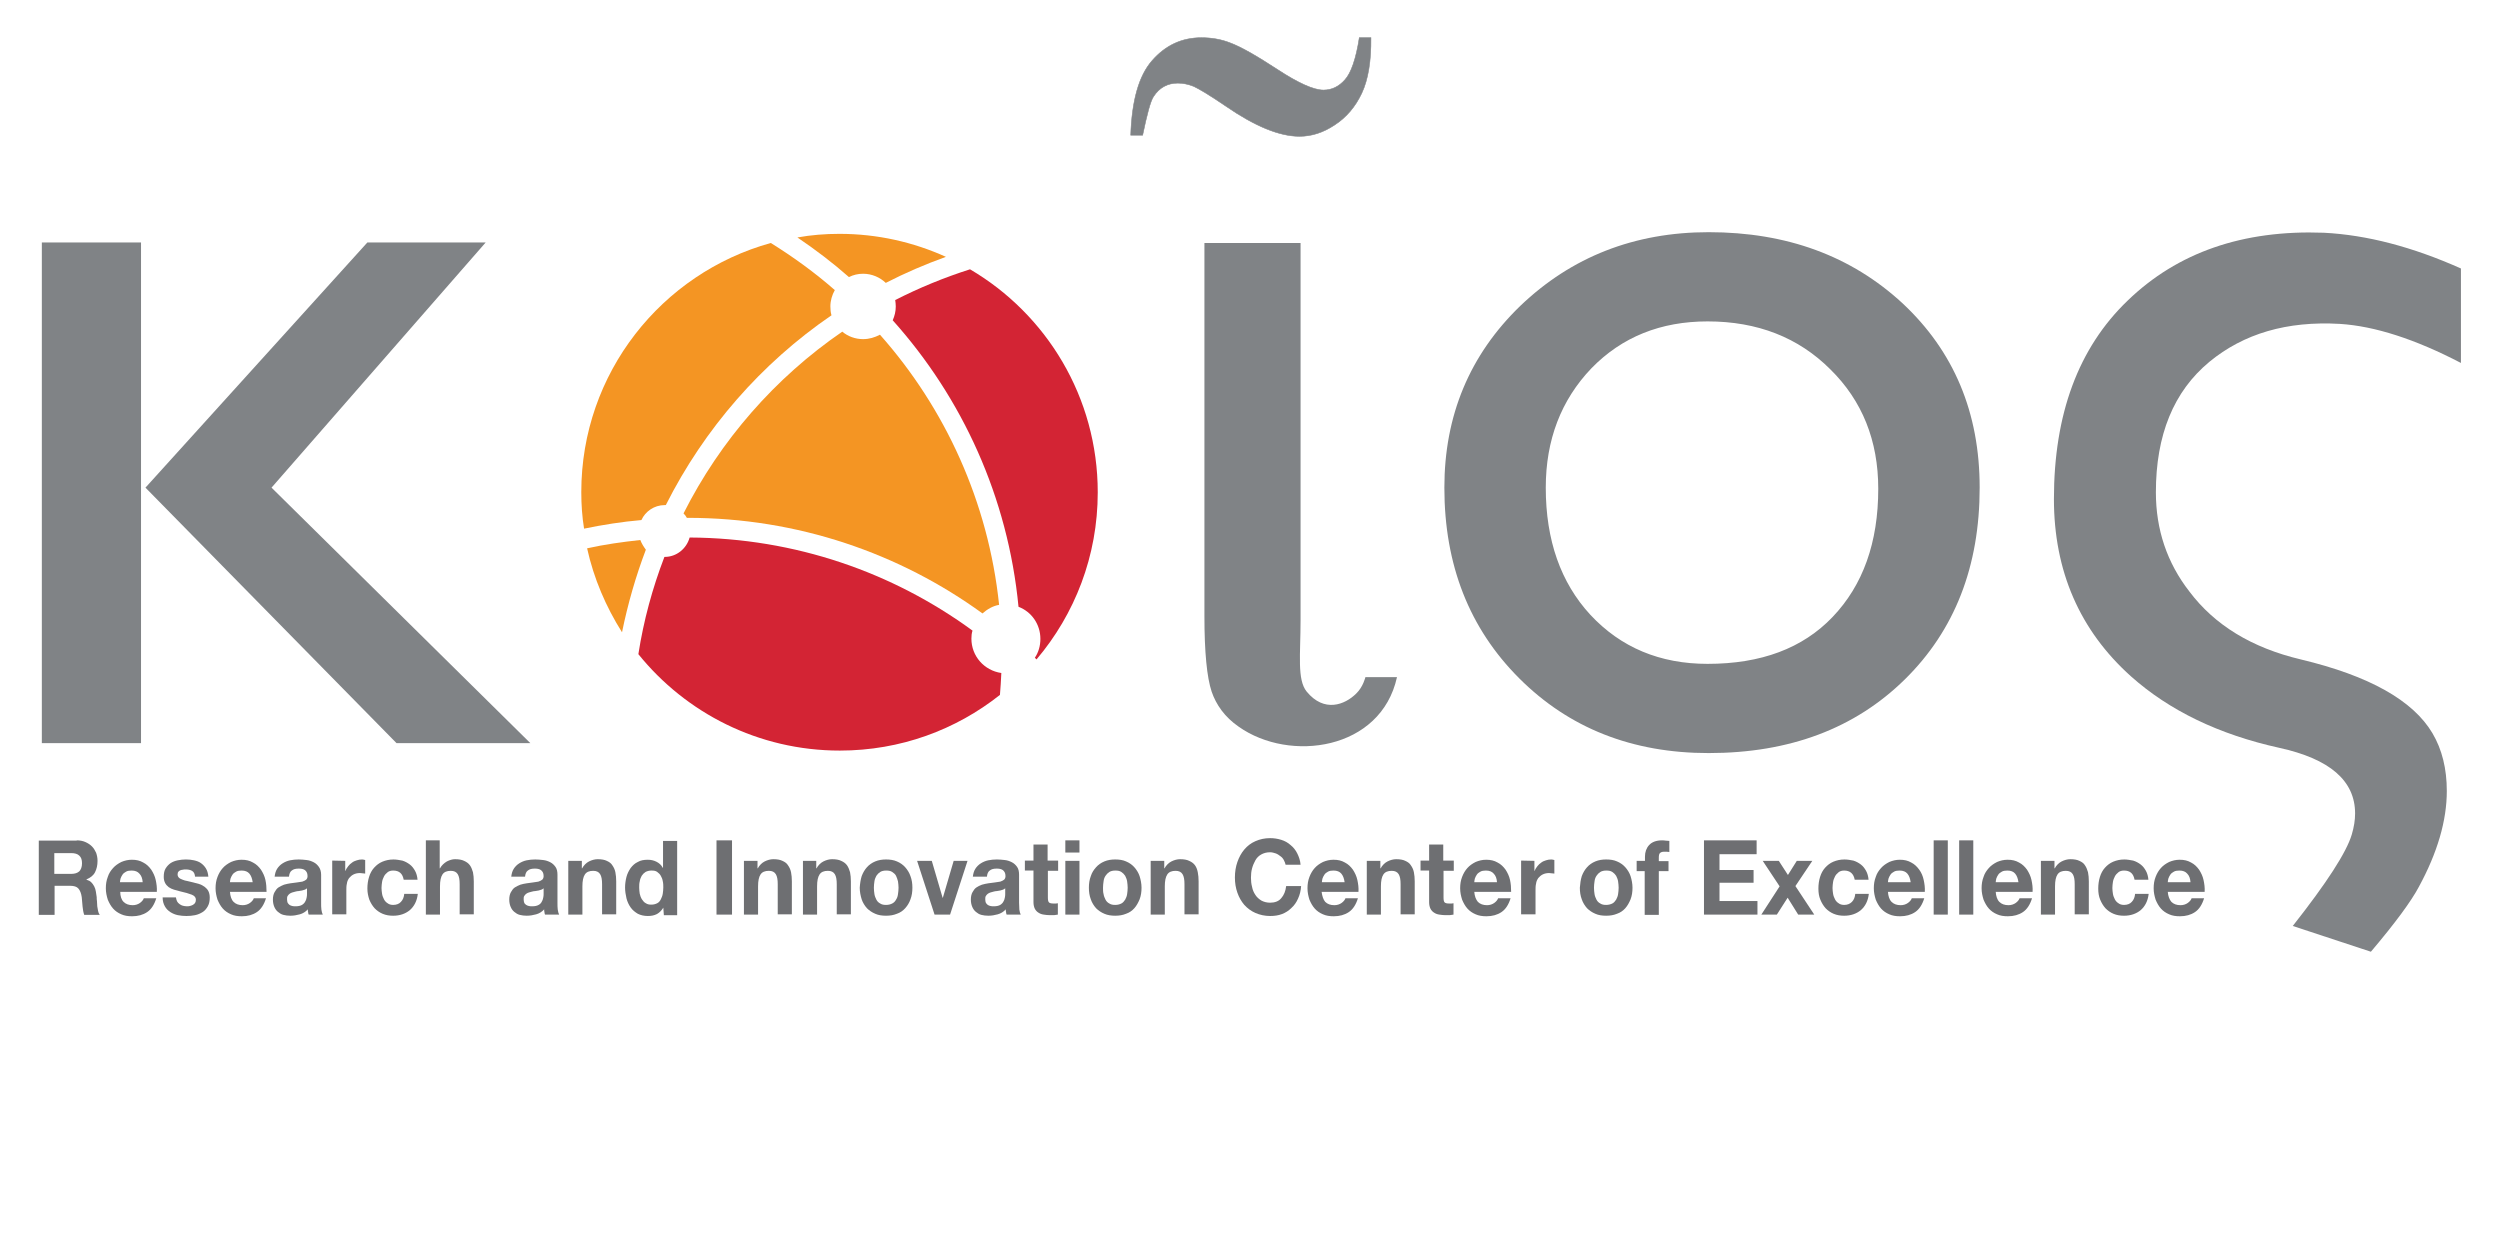 <?xml version="1.0" encoding="utf-8"?>
<!-- Generator: Adobe Illustrator 24.0.0, SVG Export Plug-In . SVG Version: 6.00 Build 0)  -->
<svg version="1.1" id="Layer_1" xmlns="http://www.w3.org/2000/svg" xmlns:xlink="http://www.w3.org/1999/xlink" x="0px" y="0px"
	 viewBox="0 0 902.3 446" style="enable-background:new 0 0 902.3 446;" xml:space="preserve">
<style type="text/css">
	.st0{fill:#F49523;}
	.st1{fill:#D32434;}
	.st2{fill:#808386;}
	.st3{fill:none;stroke:#808386;stroke-width:0.189;}
	.st4{fill:#6E6F72;}
</style>
<path class="st0" d="M231.1,194.9c-6.5,0.7-12.9,1.6-19.2,3c2.4,10.9,6.8,21.1,12.6,30.3c2.1-10.3,5-20.3,8.6-29.8
	C232.3,197.3,231.6,196.2,231.1,194.9"/>
<path class="st1" d="M350.6,230.5c0-1,0.1-2,0.4-2.9c-28.7-21-64-33.4-102.1-33.6c-1.1,4-4.7,7-9,7h-0.1
	c-4.3,11.2-7.5,22.9-9.4,35.1c17.1,21.2,43.3,34.8,72.7,34.8c21.9,0,41.9-7.5,57.8-20.1c0.2-2.6,0.4-5.3,0.5-7.9
	C355.2,242,350.6,236.8,350.6,230.5"/>
<path class="st0" d="M311.5,98.8c3.2,0,6.1,1.3,8.2,3.3c7-3.6,14.2-6.7,21.7-9.4c-11.7-5.3-24.7-8.3-38.4-8.3
	c-5.2,0-10.2,0.4-15.2,1.3c6.5,4.4,12.7,9.1,18.6,14.3C308,99.2,309.7,98.8,311.5,98.8"/>
<path class="st1" d="M323.3,110.6c0,1.8-0.4,3.4-1.1,5c25.1,28,41.6,63.9,45.4,103.4c4.7,1.8,7.9,6.3,7.9,11.6c0,2.5-0.7,4.9-2,6.8
	c0.2,0.2,0.4,0.4,0.6,0.6c13.8-16.3,22.1-37.3,22.1-60.3c0-34.3-18.5-64.3-46.1-80.5c-9.4,3-18.4,6.7-27,11.1
	C323.2,109,323.3,109.8,323.3,110.6"/>
<path class="st0" d="M239.9,182.3c0.2,0,0.3,0,0.4,0c13.9-27.6,34.5-51.2,59.8-68.5c-0.3-1-0.4-2.1-0.4-3.2c0-2.1,0.6-4.1,1.6-5.9
	c-7.2-6.3-14.9-11.9-23.1-17c-39.4,10.9-68.4,47-68.4,89.9c0,4.5,0.3,8.9,1,13.2c6.8-1.4,13.7-2.5,20.7-3.1
	C232.9,184.6,236.1,182.3,239.9,182.3"/>
<path class="st0" d="M311.5,122.4c-2.8,0-5.5-1-7.5-2.7c-24.2,16.6-44,39.2-57.3,65.6c0.5,0.5,0.9,1,1.2,1.6h0.3
	c39.7,0,76.5,12.8,106.4,34.5c1.7-1.5,3.7-2.7,6-3.1c-3.9-37.2-19.5-71-43-97.5C315.7,121.8,313.7,122.4,311.5,122.4"/>
<path class="st2" d="M15.1,87.5h35.8v180.7H15.1V87.5z M143.1,268.2L52.5,176l80.1-88.5h42.7L98,176l93.4,92.2H143.1z"/>
<path class="st2" d="M714.5,176c0,28.4-9,51.5-27,69.2s-41.6,26.6-70.8,26.6c-27.6,0-50.4-9-68.4-27s-27-40.9-27-68.8
	c0-26,9.1-47.9,27.4-65.6c18.5-17.7,41.2-26.6,68-26.6c28.2,0,51.5,8.6,70,25.7C705.2,126.8,714.5,148.9,714.5,176 M677.9,176.4
	c0-17.4-5.8-31.8-17.3-43.1c-11.5-11.5-26.3-17.3-44.3-17.3c-16.9,0-30.9,5.6-41.9,16.9c-11,11.5-16.5,25.9-16.5,43.1
	c0,19,5.4,34.3,16.1,45.9c11,11.8,25.1,17.7,42.3,17.7c19.3,0,34.3-5.6,45.1-16.9C672.4,211.2,677.9,195.8,677.9,176.4"/>
<path class="st2" d="M844.5,116.9c-19.1-1.1-34.7,3.5-47.1,13.7c-12.9,10.7-19.3,26.4-19.3,47.1c0,13.4,4,25.4,12.1,35.8
	c9.1,12.1,22.5,20.3,40.2,24.5c24.7,5.9,40.5,14.8,47.5,26.6c3.5,5.9,5.2,12.9,5.2,20.9c0,10.7-3.4,22.3-10.1,34.6
	c-2.7,5.1-8.4,12.9-17.3,23.4l-28.2-9.3c12.3-15.6,19.4-26.6,21.3-33c0.8-2.7,1.2-5.2,1.2-7.6c0-11.8-9.1-19.7-27.4-23.7
	c-21.7-4.8-39.6-13.4-53.5-25.8c-18.5-16.6-27.8-38-27.8-64c0-30.6,8.8-54.5,26.6-71.6c18-17.4,41.6-25.6,70.8-24.5
	c15.6,0.8,32,5.1,49.5,12.9V131C871.7,122.4,857.1,117.7,844.5,116.9"/>
<path class="st2" d="M412.4,48.8h-4.3c0.4-12.4,2.9-21.4,7.7-26.9c4.8-5.5,10.7-8.3,17.8-8.3c3.7,0,7.1,0.6,10.2,1.8
	c4.1,1.5,9.8,4.8,17.3,9.7s13,7.4,16.6,7.4c2.9,0,5.5-1.2,7.7-3.7c2.2-2.4,4-7.5,5.2-15.2h4.2c0.1,8.4-1,15.1-3.3,20
	s-5.6,8.8-9.8,11.5c-4.2,2.8-8.4,4.1-12.7,4.1c-7.2,0-16-3.6-26.6-10.9c-5.7-3.9-9.6-6.2-11.5-7.1c-2-0.8-3.9-1.2-5.8-1.2
	c-3.7,0-6.7,1.6-8.8,4.9C415.2,36.6,414,41.2,412.4,48.8"/>
<path class="st3" d="M412.4,48.8h-4.3c0.4-12.4,2.9-21.4,7.7-26.9c4.8-5.5,10.7-8.3,17.8-8.3c3.7,0,7.1,0.6,10.2,1.8
	c4.1,1.5,9.8,4.8,17.3,9.7s13,7.4,16.6,7.4c2.9,0,5.5-1.2,7.7-3.7c2.2-2.4,4-7.5,5.2-15.2h4.2c0.1,8.4-1,15.1-3.3,20
	s-5.6,8.8-9.8,11.5c-4.2,2.8-8.4,4.1-12.7,4.1c-7.2,0-16-3.6-26.6-10.9c-5.7-3.9-9.6-6.2-11.5-7.1c-2-0.8-3.9-1.2-5.8-1.2
	c-3.7,0-6.7,1.6-8.8,4.9C415.2,36.6,414,41.2,412.4,48.8z"/>
<path class="st2" d="M434.7,87.7v134.6c0,13.1,0.9,22.2,2.6,27.3c1.6,4.7,4.7,9.2,9.8,12.7c18.4,13,51.3,8.5,57.1-17.9h-11.4
	c0,0-0.8,3.5-3.3,5.9c-4.1,4.1-11.6,7-17.9-0.7c-3.5-4.3-2.2-13.4-2.2-25.8V87.7H434.7z"/>
<path class="st4" d="M27.7,303.3c1.1,0,2.2,0.2,3.1,0.6s1.7,0.9,2.4,1.6s1.1,1.5,1.5,2.3c0.3,0.9,0.5,1.8,0.5,2.9
	c0,1.6-0.3,2.9-0.9,4.1c-0.6,1.2-1.7,2-3.1,2.6v0.1c0.7,0.2,1.3,0.5,1.7,0.9c0.4,0.4,0.8,0.9,1.1,1.5s0.5,1.2,0.6,1.9
	c0.1,0.7,0.2,1.3,0.3,2c0,0.4,0,0.9,0.1,1.5c0,0.6,0.1,1.2,0.1,1.8c0.1,0.6,0.2,1.2,0.3,1.7s0.3,1,0.6,1.4h-5.6
	c-0.3-0.8-0.5-1.9-0.6-3c-0.1-1.2-0.2-2.3-0.3-3.4c-0.2-1.4-0.6-2.4-1.2-3.1s-1.6-1-3-1h-5.6v10.5H14v-26.8h13.7V303.3z M25.7,315.4
	c1.3,0,2.2-0.3,2.9-0.9c0.6-0.6,1-1.6,1-2.9s-0.3-2.2-1-2.8c-0.6-0.6-1.6-0.9-2.9-0.9h-6.1v7.5L25.7,315.4L25.7,315.4z"/>
<path class="st4" d="M44.6,325.5c0.8,0.8,1.9,1.2,3.3,1.2c1,0,1.9-0.3,2.6-0.8c0.7-0.5,1.2-1.1,1.4-1.7h4.5c-0.7,2.3-1.8,4-3.3,5
	s-3.3,1.5-5.4,1.5c-1.5,0-2.8-0.2-3.9-0.7c-1.2-0.5-2.2-1.2-3-2.1s-1.4-2-1.9-3.2c-0.4-1.3-0.7-2.6-0.7-4.1s0.2-2.8,0.7-4.1
	c0.4-1.3,1.1-2.3,1.9-3.2c0.8-0.9,1.8-1.6,3-2.2c1.2-0.5,2.4-0.8,3.8-0.8c1.6,0,2.9,0.3,4.1,1c1.2,0.6,2.1,1.5,2.9,2.6
	c0.7,1.1,1.3,2.3,1.6,3.7c0.3,1.4,0.5,2.8,0.4,4.3H43.4C43.4,323.4,43.8,324.7,44.6,325.5 M50.3,315.3c-0.6-0.7-1.5-1.1-2.8-1.1
	c-0.8,0-1.5,0.1-2,0.4s-1,0.6-1.3,1.1c-0.3,0.4-0.5,0.9-0.7,1.4c-0.1,0.5-0.2,0.9-0.2,1.3h8.2C51.4,317,51,316,50.3,315.3"/>
<path class="st4" d="M63.9,325.3c0.2,0.4,0.5,0.7,0.9,1s0.8,0.5,1.2,0.6c0.5,0.1,0.9,0.2,1.4,0.2c0.4,0,0.7,0,1.1-0.1
	s0.7-0.2,1.1-0.4c0.3-0.2,0.6-0.4,0.8-0.7c0.2-0.3,0.3-0.7,0.3-1.2c0-0.8-0.5-1.4-1.5-1.8s-2.4-0.8-4.2-1.2
	c-0.7-0.2-1.5-0.4-2.2-0.6s-1.3-0.5-1.9-0.9c-0.5-0.4-1-0.9-1.3-1.5s-0.5-1.3-0.5-2.2c0-1.3,0.2-2.3,0.7-3.1
	c0.5-0.8,1.1-1.4,1.8-1.9c0.8-0.5,1.6-0.8,2.6-1s1.9-0.3,2.9-0.3s2,0.1,2.9,0.3c0.9,0.2,1.8,0.5,2.5,1s1.3,1.1,1.8,1.9
	s0.8,1.8,0.9,3h-4.8c-0.1-1-0.4-1.7-1.1-2.1s-1.5-0.5-2.4-0.5c-0.3,0-0.6,0-0.9,0.1c-0.3,0-0.6,0.1-0.9,0.2s-0.5,0.3-0.7,0.5
	s-0.3,0.6-0.3,1c0,0.5,0.2,0.9,0.5,1.2c0.3,0.3,0.8,0.5,1.3,0.7s1.1,0.4,1.8,0.5c0.7,0.2,1.4,0.3,2.1,0.5s1.5,0.4,2.2,0.6
	s1.3,0.6,1.9,1c0.5,0.4,1,0.9,1.3,1.5s0.5,1.4,0.5,2.3c0,1.3-0.2,2.3-0.7,3.2c-0.5,0.9-1.1,1.6-1.9,2.1s-1.7,0.9-2.7,1.1
	s-2,0.3-3.1,0.3s-2.1-0.1-3.1-0.3c-1-0.2-1.9-0.6-2.7-1.1s-1.5-1.2-2-2.1s-0.8-1.9-0.8-3.2h4.8C63.6,324.4,63.7,324.9,63.9,325.3"/>
<path class="st4" d="M84.3,325.5c0.8,0.8,1.9,1.2,3.3,1.2c1,0,1.9-0.3,2.6-0.8s1.2-1.1,1.4-1.7H96c-0.7,2.3-1.8,4-3.3,5
	s-3.3,1.5-5.4,1.5c-1.5,0-2.8-0.2-3.9-0.7c-1.2-0.5-2.2-1.2-3-2.1s-1.4-2-1.9-3.2c-0.4-1.3-0.7-2.6-0.7-4.1s0.2-2.8,0.7-4.1
	c0.5-1.3,1.1-2.3,1.9-3.2c0.8-0.9,1.8-1.6,3-2.2c1.2-0.5,2.4-0.8,3.8-0.8c1.6,0,2.9,0.3,4.1,1c1.2,0.6,2.1,1.5,2.9,2.6
	c0.7,1.1,1.3,2.3,1.6,3.7c0.3,1.4,0.4,2.8,0.4,4.3H83C83.1,323.4,83.5,324.7,84.3,325.5 M90,315.3c-0.6-0.7-1.5-1.1-2.8-1.1
	c-0.8,0-1.5,0.1-2,0.4s-1,0.6-1.3,1.1c-0.3,0.4-0.5,0.9-0.7,1.4c-0.1,0.5-0.2,0.9-0.2,1.3h8.2C91,317,90.6,316,90,315.3"/>
<path class="st4" d="M99.1,316.7c0.1-1.3,0.4-2.3,0.9-3.1c0.5-0.8,1.2-1.5,2-2s1.7-0.9,2.7-1.1s2-0.3,3.1-0.3c0.9,0,1.9,0.1,2.8,0.2
	c1,0.1,1.8,0.4,2.6,0.8c0.8,0.4,1.4,1,1.9,1.7s0.8,1.7,0.8,2.8v10.1c0,0.9,0,1.7,0.1,2.5s0.3,1.4,0.5,1.8h-5.1
	c-0.1-0.3-0.2-0.6-0.2-0.9c-0.1-0.3-0.1-0.6-0.1-1c-0.8,0.9-1.8,1.5-2.9,1.8s-2.2,0.5-3.4,0.5c-0.9,0-1.7-0.1-2.5-0.3
	c-0.8-0.2-1.4-0.6-2-1.1s-1-1.1-1.3-1.8c-0.3-0.7-0.5-1.6-0.5-2.6c0-1.1,0.2-2,0.6-2.7s0.8-1.3,1.4-1.7c0.6-0.4,1.3-0.7,2-1
	c0.8-0.2,1.5-0.4,2.3-0.5s1.5-0.2,2.3-0.3c0.7-0.1,1.4-0.2,2-0.3c0.6-0.2,1-0.4,1.4-0.7c0.3-0.3,0.5-0.7,0.5-1.3
	c0-0.6-0.1-1-0.3-1.4c-0.2-0.3-0.4-0.6-0.7-0.8c-0.3-0.2-0.6-0.3-1-0.4s-0.8-0.1-1.3-0.1c-1,0-1.8,0.2-2.4,0.7
	c-0.6,0.4-0.9,1.2-1,2.2h-5.2V316.7z M110.8,320.6c-0.2,0.2-0.5,0.4-0.8,0.5s-0.7,0.2-1,0.3c-0.4,0.1-0.8,0.1-1.2,0.2
	c-0.4,0-0.8,0.1-1.2,0.2c-0.4,0.1-0.8,0.2-1.1,0.3c-0.4,0.1-0.7,0.3-1,0.5s-0.5,0.5-0.7,0.8s-0.2,0.7-0.2,1.2s0.1,0.9,0.2,1.2
	c0.2,0.3,0.4,0.6,0.7,0.8c0.3,0.2,0.6,0.3,1,0.4s0.8,0.1,1.2,0.1c1,0,1.8-0.2,2.3-0.5s1-0.8,1.2-1.3c0.3-0.5,0.4-1,0.5-1.5
	s0.1-0.9,0.1-1.2V320.6z"/>
<path class="st4" d="M124.6,310.7v3.6h0.1c0.2-0.6,0.6-1.2,1-1.7s0.9-1,1.4-1.3c0.5-0.4,1.1-0.6,1.7-0.8c0.6-0.2,1.2-0.3,1.9-0.3
	c0.3,0,0.7,0.1,1.1,0.2v4.9c-0.2,0-0.5-0.1-0.9-0.1c-0.3,0-0.6-0.1-1-0.1c-0.9,0-1.7,0.2-2.3,0.5c-0.6,0.3-1.2,0.8-1.6,1.3
	c-0.4,0.6-0.7,1.2-0.8,2c-0.2,0.8-0.2,1.6-0.2,2.4v8.7h-5.1v-19.4L124.6,310.7L124.6,310.7z"/>
<path class="st4" d="M141.9,314.2c-0.8,0-1.5,0.2-2,0.6s-1,0.9-1.3,1.5s-0.6,1.3-0.7,2c-0.1,0.7-0.2,1.5-0.2,2.2s0.1,1.4,0.2,2.1
	c0.1,0.7,0.4,1.4,0.7,2s0.8,1.1,1.3,1.4c0.5,0.4,1.2,0.6,2,0.6c1.2,0,2.2-0.4,2.8-1.1c0.7-0.7,1.1-1.7,1.2-2.9h4.9
	c-0.3,2.6-1.3,4.5-2.9,5.9c-1.6,1.3-3.6,2-6,2c-1.4,0-2.6-0.2-3.8-0.7s-2.1-1.2-2.9-2c-0.8-0.9-1.4-1.9-1.9-3.1
	c-0.4-1.2-0.7-2.5-0.7-4s0.2-2.9,0.6-4.2c0.4-1.3,1-2.4,1.8-3.3s1.8-1.7,3-2.2s2.5-0.8,4-0.8c1.1,0,2.1,0.2,3.2,0.4
	c1,0.3,1.9,0.8,2.7,1.4s1.4,1.4,1.9,2.3s0.8,2,0.9,3.2h-5C145.3,315.3,144.1,314.2,141.9,314.2"/>
<path class="st4" d="M158.7,303.3v10.1h0.1c0.6-1.1,1.5-1.9,2.5-2.5c1-0.5,2-0.8,2.9-0.8c1.4,0,2.5,0.2,3.3,0.6
	c0.9,0.4,1.6,0.9,2.1,1.6s0.8,1.5,1.1,2.5c0.2,1,0.3,2.1,0.3,3.3V330h-5.1v-10.9c0-1.6-0.2-2.8-0.7-3.6c-0.5-0.8-1.3-1.2-2.5-1.2
	c-1.4,0-2.4,0.4-3,1.3s-0.9,2.3-0.9,4.3v10.2h-5.1v-26.8H158.7z"/>
<path class="st4" d="M184.5,316.7c0.1-1.3,0.4-2.3,0.9-3.1c0.5-0.8,1.2-1.5,2-2s1.7-0.9,2.7-1.1s2-0.3,3.1-0.3
	c0.9,0,1.9,0.1,2.8,0.2c1,0.1,1.8,0.4,2.6,0.8s1.4,1,1.9,1.7s0.7,1.7,0.7,2.8v10.1c0,0.9,0,1.7,0.1,2.5s0.3,1.4,0.5,1.8h-5.1
	c-0.1-0.3-0.2-0.6-0.2-0.9c-0.1-0.3-0.1-0.6-0.1-1c-0.8,0.9-1.8,1.5-2.9,1.8c-1.1,0.3-2.2,0.5-3.4,0.5c-0.9,0-1.7-0.1-2.5-0.3
	c-0.8-0.2-1.4-0.6-2-1.1s-1-1.1-1.3-1.8c-0.3-0.7-0.5-1.6-0.5-2.6c0-1.1,0.2-2,0.6-2.7c0.4-0.7,0.8-1.3,1.4-1.7c0.6-0.4,1.3-0.7,2-1
	c0.7-0.2,1.5-0.4,2.3-0.5s1.5-0.2,2.2-0.3c0.7-0.1,1.4-0.2,2-0.3c0.6-0.2,1-0.4,1.4-0.7c0.3-0.3,0.5-0.7,0.5-1.3
	c0-0.6-0.1-1-0.3-1.4c-0.2-0.3-0.4-0.6-0.7-0.8c-0.3-0.2-0.6-0.3-1-0.4s-0.8-0.1-1.3-0.1c-1,0-1.8,0.2-2.4,0.7
	c-0.6,0.4-0.9,1.2-1,2.2h-5V316.7z M196.2,320.6c-0.2,0.2-0.5,0.4-0.8,0.5s-0.7,0.2-1,0.3c-0.4,0.1-0.8,0.1-1.2,0.2
	c-0.4,0-0.8,0.1-1.2,0.2s-0.8,0.2-1.1,0.3c-0.4,0.1-0.7,0.3-1,0.5s-0.5,0.5-0.7,0.8s-0.2,0.7-0.2,1.2s0.1,0.9,0.2,1.2
	s0.4,0.6,0.7,0.8c0.3,0.2,0.6,0.3,1,0.4s0.8,0.1,1.2,0.1c1,0,1.8-0.2,2.3-0.5c0.6-0.3,1-0.8,1.2-1.3c0.3-0.5,0.4-1,0.5-1.5
	s0.1-0.9,0.1-1.2V320.6z"/>
<path class="st4" d="M210,310.7v2.7h0.1c0.6-1.1,1.5-2,2.5-2.5s2.1-0.8,3.1-0.8c1.4,0,2.5,0.2,3.3,0.6c0.9,0.4,1.6,0.9,2,1.6
	c0.5,0.7,0.9,1.5,1.1,2.5c0.2,1,0.3,2.1,0.3,3.3V330h-5.1v-10.9c0-1.6-0.2-2.8-0.7-3.6c-0.5-0.8-1.3-1.2-2.5-1.2
	c-1.4,0-2.4,0.4-3,1.3s-0.9,2.3-0.9,4.3v10.2h-5.1v-19.4H210z"/>
<path class="st4" d="M239.4,327.6c-0.6,1-1.4,1.8-2.3,2.3c-1,0.5-2,0.7-3.3,0.7c-1.4,0-2.6-0.3-3.6-0.8c-1-0.6-1.9-1.3-2.6-2.3
	c-0.7-1-1.2-2.1-1.5-3.3c-0.3-1.3-0.5-2.6-0.5-3.9s0.2-2.6,0.5-3.8c0.3-1.2,0.9-2.3,1.5-3.2c0.7-0.9,1.5-1.7,2.6-2.2
	c1-0.6,2.2-0.8,3.6-0.8c1.1,0,2.1,0.2,3.1,0.7s1.8,1.2,2.3,2.2h0.1v-9.7h5.1v26.8h-4.8L239.4,327.6L239.4,327.6z M239.2,318
	c-0.1-0.7-0.4-1.4-0.7-1.9c-0.3-0.6-0.8-1-1.3-1.4s-1.2-0.5-2.1-0.5c-0.8,0-1.5,0.2-2.1,0.5c-0.6,0.4-1,0.8-1.4,1.4
	c-0.3,0.6-0.6,1.2-0.7,2c-0.2,0.7-0.2,1.5-0.2,2.3c0,0.7,0.1,1.5,0.2,2.2c0.2,0.8,0.4,1.4,0.8,2c0.4,0.6,0.8,1.1,1.4,1.4
	c0.6,0.4,1.2,0.5,2,0.5s1.5-0.2,2.1-0.5s1-0.8,1.3-1.4s0.6-1.3,0.7-2c0.1-0.7,0.2-1.5,0.2-2.3C239.4,319.6,239.4,318.8,239.2,318"/>
<rect x="258.6" y="303.3" class="st4" width="5.6" height="26.8"/>
<path class="st4" d="M273.4,310.7v2.7h0.1c0.6-1.1,1.5-2,2.5-2.5s2.1-0.8,3.1-0.8c1.4,0,2.5,0.2,3.3,0.6c0.9,0.4,1.6,0.9,2,1.6
	c0.5,0.7,0.9,1.5,1.1,2.5s0.3,2.1,0.3,3.3V330h-5.1v-10.9c0-1.6-0.2-2.8-0.7-3.6c-0.5-0.8-1.3-1.2-2.5-1.2c-1.4,0-2.4,0.4-3,1.3
	s-0.9,2.3-0.9,4.3v10.2h-5.1v-19.4H273.4z"/>
<path class="st4" d="M294.6,310.7v2.7h0.1c0.6-1.1,1.5-2,2.5-2.5s2.1-0.8,3.1-0.8c1.4,0,2.5,0.2,3.3,0.6c0.9,0.4,1.6,0.9,2.1,1.6
	s0.8,1.5,1.1,2.5c0.2,1,0.3,2.1,0.3,3.3V330H302v-10.9c0-1.6-0.2-2.8-0.7-3.6c-0.5-0.8-1.3-1.2-2.5-1.2c-1.4,0-2.4,0.4-3,1.3
	s-0.9,2.3-0.9,4.3v10.2h-5.1v-19.4H294.6z"/>
<path class="st4" d="M311,316.2c0.5-1.3,1.1-2.3,1.9-3.2c0.8-0.9,1.8-1.6,3-2.1s2.5-0.7,3.9-0.7s2.8,0.2,3.9,0.7
	c1.2,0.5,2.2,1.2,3,2.1s1.5,2,1.9,3.2c0.5,1.3,0.7,2.7,0.7,4.2s-0.2,2.9-0.7,4.2c-0.4,1.2-1.1,2.3-1.9,3.2c-0.8,0.9-1.8,1.6-3,2
	c-1.2,0.5-2.5,0.7-3.9,0.7c-1.5,0-2.8-0.2-3.9-0.7c-1.2-0.5-2.2-1.2-3-2c-0.8-0.9-1.5-2-1.9-3.2c-0.4-1.3-0.7-2.7-0.7-4.2
	C310.4,318.9,310.6,317.5,311,316.2 M315.6,322.7c0.1,0.7,0.4,1.4,0.7,2c0.3,0.6,0.8,1.1,1.4,1.4c0.6,0.4,1.3,0.5,2.1,0.5
	c0.9,0,1.6-0.2,2.2-0.5s1.1-0.8,1.4-1.4c0.4-0.6,0.6-1.2,0.7-2c0.1-0.7,0.2-1.5,0.2-2.3s-0.1-1.5-0.2-2.3c-0.2-0.7-0.4-1.4-0.7-2
	c-0.3-0.6-0.8-1-1.4-1.4s-1.3-0.5-2.2-0.5c-0.9,0-1.6,0.2-2.1,0.5c-0.6,0.4-1,0.8-1.4,1.4c-0.3,0.6-0.6,1.2-0.7,2
	c-0.1,0.7-0.2,1.5-0.2,2.3S315.5,322,315.6,322.7"/>
<polygon class="st4" points="337.3,330.1 331,310.7 336.3,310.7 340.2,324 340.3,324 344.2,310.7 349.2,310.7 342.9,330.1 "/>
<path class="st4" d="M351.1,316.7c0.1-1.3,0.4-2.3,0.9-3.1c0.5-0.8,1.2-1.5,2-2s1.7-0.9,2.7-1.1s2-0.3,3.1-0.3
	c0.9,0,1.9,0.1,2.8,0.2c1,0.1,1.8,0.4,2.6,0.8c0.8,0.4,1.4,1,1.9,1.7s0.7,1.7,0.7,2.8v10.1c0,0.9,0.1,1.7,0.1,2.5
	c0.1,0.8,0.3,1.4,0.5,1.8h-5.1c-0.1-0.3-0.2-0.6-0.2-0.9c-0.1-0.3-0.1-0.6-0.1-1c-0.8,0.9-1.8,1.5-2.9,1.8s-2.2,0.5-3.4,0.5
	c-0.9,0-1.7-0.1-2.5-0.3c-0.8-0.2-1.4-0.6-2-1.1s-1-1.1-1.3-1.8c-0.3-0.7-0.5-1.6-0.5-2.6c0-1.1,0.2-2,0.6-2.7s0.8-1.3,1.4-1.7
	c0.6-0.4,1.2-0.7,2-1c0.8-0.2,1.5-0.4,2.3-0.5s1.5-0.2,2.3-0.3c0.7-0.1,1.4-0.2,2-0.3c0.6-0.2,1-0.4,1.4-0.7
	c0.3-0.3,0.5-0.7,0.5-1.3c0-0.6-0.1-1-0.3-1.4c-0.2-0.3-0.4-0.6-0.7-0.8c-0.3-0.2-0.6-0.3-1-0.4s-0.8-0.1-1.3-0.1
	c-1,0-1.8,0.2-2.4,0.7c-0.6,0.4-0.9,1.2-1,2.2h-5.1V316.7z M362.8,320.6c-0.2,0.2-0.5,0.4-0.8,0.5s-0.7,0.2-1,0.3
	c-0.4,0.1-0.8,0.1-1.2,0.2c-0.4,0-0.8,0.1-1.2,0.2c-0.4,0.1-0.8,0.2-1.1,0.3c-0.4,0.1-0.7,0.3-1,0.5s-0.5,0.5-0.7,0.8
	s-0.2,0.7-0.2,1.2s0.1,0.9,0.2,1.2c0.2,0.3,0.4,0.6,0.7,0.8c0.3,0.2,0.6,0.3,1,0.4s0.8,0.1,1.2,0.1c1,0,1.8-0.2,2.3-0.5
	s1-0.8,1.2-1.3c0.3-0.5,0.4-1,0.5-1.5s0.1-0.9,0.1-1.2V320.6z"/>
<path class="st4" d="M381.9,310.7v3.6h-3.7v9.6c0,0.9,0.1,1.5,0.4,1.8s0.9,0.4,1.7,0.4c0.3,0,0.6,0,0.8,0c0.3,0,0.5-0.1,0.7-0.1v4.1
	c-0.4,0.1-0.9,0.1-1.4,0.2c-0.5,0-1,0-1.5,0c-0.8,0-1.5-0.1-2.2-0.2s-1.3-0.3-1.9-0.7c-0.5-0.3-1-0.8-1.3-1.4s-0.5-1.4-0.5-2.4
	v-11.4h-3.1v-3.6h3.1v-5.8h5.1v5.8h3.8V310.7z"/>
<path class="st4" d="M384.5,303.3h5.1v4.4h-5.1V303.3z M389.6,330.1h-5.1v-19.4h5.1V330.1z"/>
<path class="st4" d="M393.7,316.2c0.4-1.3,1.1-2.3,1.9-3.2c0.8-0.9,1.8-1.6,3-2.1s2.5-0.7,3.9-0.7c1.5,0,2.8,0.2,3.9,0.7
	c1.2,0.5,2.2,1.2,3,2.1s1.5,2,1.9,3.2c0.4,1.3,0.7,2.7,0.7,4.2s-0.2,2.9-0.7,4.2c-0.5,1.2-1.1,2.3-1.9,3.2c-0.8,0.9-1.8,1.6-3,2
	c-1.2,0.5-2.5,0.7-3.9,0.7s-2.8-0.2-3.9-0.7c-1.2-0.5-2.2-1.2-3-2c-0.8-0.9-1.5-2-1.9-3.2c-0.5-1.3-0.7-2.7-0.7-4.2
	C393,318.9,393.2,317.5,393.7,316.2 M398.3,322.7c0.1,0.7,0.4,1.4,0.7,2c0.3,0.6,0.8,1.1,1.4,1.4c0.6,0.4,1.3,0.5,2.1,0.5
	c0.9,0,1.6-0.2,2.2-0.5s1-0.8,1.4-1.4c0.3-0.6,0.6-1.2,0.7-2c0.1-0.7,0.2-1.5,0.2-2.3s-0.1-1.5-0.2-2.3c-0.1-0.7-0.4-1.4-0.7-2
	c-0.4-0.6-0.8-1-1.4-1.4s-1.3-0.5-2.2-0.5c-0.9,0-1.6,0.2-2.1,0.5c-0.6,0.4-1,0.8-1.4,1.4s-0.6,1.2-0.7,2c-0.1,0.7-0.2,1.5-0.2,2.3
	C398.1,321.2,398.1,322,398.3,322.7"/>
<path class="st4" d="M420.2,310.7v2.7h0.1c0.6-1.1,1.5-2,2.5-2.5s2.1-0.8,3.1-0.8c1.4,0,2.5,0.2,3.3,0.6c0.9,0.4,1.6,0.9,2.1,1.6
	s0.8,1.5,1,2.5s0.3,2.1,0.3,3.3V330h-5.1v-10.9c0-1.6-0.2-2.8-0.7-3.6c-0.5-0.8-1.3-1.2-2.5-1.2c-1.4,0-2.4,0.4-3,1.3
	s-0.9,2.3-0.9,4.3v10.2h-5.1v-19.4H420.2z"/>
<path class="st4" d="M463.4,310.5c-0.3-0.6-0.7-1.1-1.3-1.5c-0.5-0.4-1.1-0.8-1.7-1s-1.3-0.4-2-0.4c-1.3,0-2.3,0.3-3.2,0.8
	c-0.9,0.5-1.6,1.2-2.1,2.1s-0.9,1.8-1.2,2.9c-0.3,1.1-0.4,2.2-0.4,3.4c0,1.1,0.1,2.2,0.4,3.3c0.2,1.1,0.6,2,1.2,2.9
	c0.5,0.8,1.3,1.5,2.1,2c0.9,0.5,2,0.8,3.2,0.8c1.7,0,3.1-0.5,4-1.6c1-1.1,1.6-2.6,1.8-4.4h5.4c-0.1,1.7-0.5,3.2-1.1,4.5
	c-0.6,1.4-1.4,2.5-2.4,3.4c-1,1-2.1,1.7-3.4,2.2s-2.7,0.7-4.3,0.7c-1.9,0-3.7-0.4-5.3-1.1c-1.6-0.7-2.9-1.7-4-2.9
	c-1.1-1.3-1.9-2.7-2.5-4.4c-0.6-1.7-0.9-3.5-0.9-5.5s0.3-3.9,0.9-5.6s1.4-3.2,2.5-4.5s2.4-2.3,4-3s3.3-1.1,5.3-1.1
	c1.4,0,2.7,0.2,4,0.6s2.4,1,3.4,1.9c1,0.8,1.8,1.8,2.4,3s1.1,2.6,1.2,4.1H464C463.9,311.7,463.7,311,463.4,310.5"/>
<path class="st4" d="M478.3,325.5c0.8,0.8,1.9,1.2,3.3,1.2c1,0,1.9-0.3,2.6-0.8s1.2-1.1,1.4-1.7h4.5c-0.7,2.3-1.8,4-3.3,5
	s-3.3,1.5-5.4,1.5c-1.5,0-2.8-0.2-3.9-0.7c-1.2-0.5-2.2-1.2-3-2.1s-1.4-2-1.9-3.2c-0.4-1.3-0.7-2.6-0.7-4.1s0.2-2.8,0.7-4.1
	c0.5-1.3,1.1-2.3,1.9-3.2c0.8-0.9,1.8-1.6,3-2.2c1.2-0.5,2.4-0.8,3.8-0.8c1.6,0,2.9,0.3,4.1,1c1.2,0.6,2.1,1.5,2.9,2.6
	c0.7,1.1,1.3,2.3,1.6,3.7c0.3,1.4,0.5,2.8,0.4,4.3H477C477.2,323.4,477.6,324.7,478.3,325.5 M484.1,315.3c-0.6-0.7-1.5-1.1-2.8-1.1
	c-0.8,0-1.5,0.1-2,0.4s-1,0.6-1.3,1.1c-0.3,0.4-0.5,0.9-0.7,1.4c-0.1,0.5-0.2,0.9-0.2,1.3h8.2C485.1,317,484.7,316,484.1,315.3"/>
<path class="st4" d="M498.2,310.7v2.7h0.1c0.6-1.1,1.5-2,2.5-2.5s2.1-0.8,3.1-0.8c1.4,0,2.5,0.2,3.3,0.6c0.9,0.4,1.6,0.9,2,1.6
	c0.5,0.7,0.9,1.5,1.1,2.5s0.3,2.1,0.3,3.3V330h-5.1v-10.9c0-1.6-0.2-2.8-0.7-3.6c-0.5-0.8-1.3-1.2-2.5-1.2c-1.4,0-2.4,0.4-3,1.3
	s-0.9,2.3-0.9,4.3v10.2h-5.1v-19.4H498.2z"/>
<path class="st4" d="M524.7,310.7v3.6H521v9.6c0,0.9,0.1,1.5,0.4,1.8c0.3,0.3,0.9,0.4,1.7,0.4c0.3,0,0.6,0,0.8,0
	c0.3,0,0.5-0.1,0.7-0.1v4.1c-0.4,0.1-0.9,0.1-1.4,0.2c-0.5,0-1,0-1.5,0c-0.8,0-1.5-0.1-2.2-0.2s-1.3-0.3-1.9-0.7
	c-0.5-0.3-1-0.8-1.3-1.4s-0.5-1.4-0.5-2.4v-11.4h-3.1v-3.6h3.1v-5.8h5.1v5.8h3.8V310.7z"/>
<path class="st4" d="M553.8,310.7v3.6h0.1c0.2-0.6,0.6-1.2,1-1.7s0.9-1,1.4-1.3c0.5-0.4,1.1-0.6,1.7-0.8c0.6-0.2,1.2-0.3,1.9-0.3
	c0.3,0,0.7,0.1,1.1,0.2v4.9c-0.2,0-0.5-0.1-0.9-0.1c-0.3,0-0.7-0.1-1-0.1c-0.9,0-1.7,0.2-2.3,0.5s-1.2,0.8-1.6,1.3
	c-0.4,0.6-0.7,1.2-0.8,2c-0.2,0.8-0.2,1.6-0.2,2.4v8.7H549v-19.4L553.8,310.7L553.8,310.7z"/>
<path class="st4" d="M533.4,325.5c0.8,0.8,1.9,1.2,3.3,1.2c1,0,1.9-0.3,2.6-0.8c0.7-0.5,1.2-1.1,1.4-1.7h4.5c-0.7,2.3-1.8,4-3.3,5
	s-3.3,1.5-5.4,1.5c-1.5,0-2.8-0.2-3.9-0.7c-1.2-0.5-2.2-1.2-3-2.1s-1.4-2-1.9-3.2c-0.4-1.3-0.7-2.6-0.7-4.1s0.2-2.8,0.7-4.1
	c0.5-1.3,1.1-2.3,1.9-3.2c0.8-0.9,1.8-1.6,3-2.2c1.2-0.5,2.4-0.8,3.8-0.8c1.6,0,2.9,0.3,4.1,1c1.2,0.6,2.1,1.5,2.9,2.6
	c0.7,1.1,1.3,2.3,1.6,3.7c0.3,1.4,0.4,2.8,0.4,4.3h-13.3C532.2,323.4,532.7,324.7,533.4,325.5 M539.1,315.3
	c-0.6-0.7-1.5-1.1-2.8-1.1c-0.8,0-1.5,0.1-2,0.4s-1,0.6-1.3,1.1c-0.3,0.4-0.5,0.9-0.7,1.4c-0.1,0.5-0.2,0.9-0.2,1.3h8.2
	C540.2,317,539.8,316,539.1,315.3"/>
<path class="st4" d="M570.9,316.2c0.5-1.3,1.1-2.3,1.9-3.2c0.8-0.9,1.8-1.6,3-2.1s2.5-0.7,3.9-0.7c1.5,0,2.8,0.2,3.9,0.7
	c1.2,0.5,2.2,1.2,3,2.1s1.5,2,1.9,3.2c0.4,1.3,0.7,2.7,0.7,4.2s-0.2,2.9-0.7,4.2c-0.5,1.2-1.1,2.3-1.9,3.2c-0.8,0.9-1.8,1.6-3,2
	c-1.2,0.5-2.5,0.7-3.9,0.7c-1.5,0-2.8-0.2-3.9-0.7c-1.2-0.5-2.2-1.2-3-2c-0.8-0.9-1.5-2-1.9-3.2c-0.5-1.3-0.7-2.7-0.7-4.2
	C570.3,318.9,570.5,317.5,570.9,316.2 M575.5,322.7c0.1,0.7,0.4,1.4,0.7,2s0.8,1.1,1.4,1.4c0.6,0.4,1.3,0.5,2.1,0.5s1.6-0.2,2.2-0.5
	c0.6-0.3,1-0.8,1.4-1.4c0.3-0.6,0.6-1.2,0.7-2c0.1-0.7,0.2-1.5,0.2-2.3s-0.1-1.5-0.2-2.3c-0.1-0.7-0.4-1.4-0.7-2
	c-0.4-0.6-0.8-1-1.4-1.4c-0.6-0.4-1.3-0.5-2.2-0.5s-1.6,0.2-2.1,0.5c-0.6,0.4-1,0.8-1.4,1.4s-0.6,1.2-0.7,2
	c-0.1,0.7-0.2,1.5-0.2,2.3S575.4,322,575.5,322.7"/>
<path class="st4" d="M590.7,314.3v-3.6h3v-1.5c0-1.7,0.5-3.1,1.5-4.2s2.6-1.7,4.6-1.7c0.4,0,0.9,0,1.4,0.1c0.5,0,0.9,0.1,1.3,0.1v4
	c-0.6-0.1-1.2-0.1-1.9-0.1s-1.2,0.2-1.5,0.5s-0.4,0.9-0.4,1.7v1.2h3.5v3.6h-3.5v15.8h-5.1v-15.8h-2.9V314.3z"/>
<polygon class="st4" points="634,303.3 634,308.3 620.6,308.3 620.6,314 632.9,314 632.9,318.6 620.6,318.6 620.6,325.2 
	634.3,325.2 634.3,330.1 615,330.1 615,303.3 "/>
<polygon class="st4" points="636.2,310.7 642,310.7 645.3,315.8 648.5,310.7 654.1,310.7 648,319.8 654.8,330.1 649,330.1 
	645.2,324 641.3,330.1 635.7,330.1 642.3,319.9 "/>
<path class="st4" d="M665.6,314.2c-0.8,0-1.5,0.2-2,0.6s-1,0.9-1.3,1.5s-0.6,1.3-0.7,2c-0.1,0.7-0.2,1.5-0.2,2.2s0.1,1.4,0.2,2.1
	c0.1,0.7,0.4,1.4,0.7,2s0.8,1.1,1.3,1.4c0.5,0.4,1.2,0.6,2,0.6c1.2,0,2.1-0.4,2.8-1.1s1.1-1.7,1.2-2.9h4.9c-0.3,2.6-1.3,4.5-2.9,5.9
	c-1.6,1.3-3.6,2-6,2c-1.4,0-2.6-0.2-3.8-0.7s-2.1-1.2-2.9-2c-0.8-0.9-1.4-1.9-1.9-3.1s-0.7-2.5-0.7-4s0.2-2.9,0.6-4.2
	c0.4-1.3,1-2.4,1.8-3.3s1.8-1.7,3-2.2s2.5-0.8,4-0.8c1.1,0,2.2,0.2,3.2,0.4c1,0.3,1.9,0.8,2.7,1.4s1.4,1.4,1.9,2.3s0.8,2,0.9,3.2h-5
	C669,315.3,667.7,314.2,665.6,314.2"/>
<path class="st4" d="M682.7,325.5c0.8,0.8,1.9,1.2,3.3,1.2c1,0,1.9-0.3,2.6-0.8c0.7-0.5,1.2-1.1,1.4-1.7h4.5c-0.7,2.3-1.8,4-3.3,5
	s-3.3,1.5-5.4,1.5c-1.5,0-2.8-0.2-3.9-0.7c-1.2-0.5-2.2-1.2-3-2.1s-1.4-2-1.9-3.2c-0.4-1.3-0.7-2.6-0.7-4.1s0.2-2.8,0.7-4.1
	c0.4-1.3,1.1-2.3,1.9-3.2c0.8-0.9,1.8-1.6,3-2.2c1.2-0.5,2.4-0.8,3.8-0.8c1.6,0,2.9,0.3,4.1,1c1.2,0.6,2.1,1.5,2.9,2.6
	c0.8,1.1,1.3,2.3,1.6,3.7c0.3,1.4,0.5,2.8,0.4,4.3h-13.3C681.5,323.4,681.9,324.7,682.7,325.5 M688.4,315.3
	c-0.6-0.7-1.5-1.1-2.8-1.1c-0.8,0-1.5,0.1-2,0.4s-1,0.6-1.3,1.1c-0.3,0.4-0.5,0.9-0.7,1.4c-0.1,0.5-0.2,0.9-0.2,1.3h8.2
	C689.4,317,689,316,688.4,315.3"/>
<rect x="697.9" y="303.3" class="st4" width="5.1" height="26.8"/>
<rect x="707.1" y="303.3" class="st4" width="5.1" height="26.8"/>
<path class="st4" d="M721.6,325.5c0.8,0.8,1.9,1.2,3.3,1.2c1,0,1.9-0.3,2.6-0.8c0.7-0.5,1.2-1.1,1.4-1.7h4.5c-0.7,2.3-1.8,4-3.3,5
	s-3.3,1.5-5.4,1.5c-1.5,0-2.8-0.2-3.9-0.7c-1.2-0.5-2.2-1.2-3-2.1s-1.4-2-1.9-3.2c-0.4-1.3-0.7-2.6-0.7-4.1s0.2-2.8,0.7-4.1
	c0.4-1.3,1.1-2.3,1.9-3.2c0.8-0.9,1.8-1.6,3-2.2c1.2-0.5,2.4-0.8,3.8-0.8c1.6,0,2.9,0.3,4.1,1c1.2,0.6,2.1,1.5,2.9,2.6
	c0.7,1.1,1.3,2.3,1.6,3.7c0.3,1.4,0.5,2.8,0.4,4.3h-13.3C720.4,323.4,720.8,324.7,721.6,325.5 M727.3,315.3
	c-0.6-0.7-1.5-1.1-2.8-1.1c-0.8,0-1.5,0.1-2,0.4s-1,0.6-1.3,1.1c-0.3,0.4-0.5,0.9-0.7,1.4c-0.1,0.5-0.2,0.9-0.2,1.3h8.2
	C728.3,317,727.9,316,727.3,315.3"/>
<path class="st4" d="M741.5,310.7v2.7h0.1c0.6-1.1,1.5-2,2.5-2.5s2.1-0.8,3.1-0.8c1.4,0,2.5,0.2,3.3,0.6c0.9,0.4,1.6,0.9,2,1.6
	c0.5,0.7,0.8,1.5,1.1,2.5c0.2,1,0.3,2.1,0.3,3.3V330h-5.1v-10.9c0-1.6-0.2-2.8-0.7-3.6c-0.5-0.8-1.3-1.2-2.5-1.2
	c-1.4,0-2.4,0.4-3,1.3s-0.9,2.3-0.9,4.3v10.2h-5.1v-19.4H741.5z"/>
<path class="st4" d="M766.6,314.2c-0.8,0-1.5,0.2-2,0.6s-1,0.9-1.3,1.5s-0.6,1.3-0.7,2c-0.1,0.7-0.2,1.5-0.2,2.2s0.1,1.4,0.2,2.1
	c0.1,0.7,0.4,1.4,0.7,2s0.8,1.1,1.3,1.4c0.5,0.4,1.2,0.6,2,0.6c1.2,0,2.2-0.4,2.8-1.1c0.7-0.7,1.1-1.7,1.2-2.9h4.9
	c-0.3,2.6-1.3,4.5-2.9,5.9c-1.6,1.3-3.6,2-6,2c-1.4,0-2.6-0.2-3.8-0.7s-2.1-1.2-2.9-2c-0.8-0.9-1.4-1.9-1.9-3.1s-0.7-2.5-0.7-4
	s0.2-2.9,0.6-4.2c0.4-1.3,1-2.4,1.8-3.3s1.8-1.7,3-2.2s2.5-0.8,4-0.8c1.1,0,2.1,0.2,3.2,0.4c1,0.3,1.9,0.8,2.7,1.4s1.4,1.4,1.9,2.3
	s0.8,2,0.9,3.2h-5C770,315.3,768.8,314.2,766.6,314.2"/>
<path class="st4" d="M783.7,325.5c0.8,0.8,1.9,1.2,3.3,1.2c1,0,1.9-0.3,2.6-0.8c0.7-0.5,1.2-1.1,1.4-1.7h4.5c-0.7,2.3-1.8,4-3.3,5
	s-3.3,1.5-5.4,1.5c-1.5,0-2.8-0.2-3.9-0.7c-1.2-0.5-2.2-1.2-3-2.1s-1.4-2-1.9-3.2c-0.4-1.3-0.7-2.6-0.7-4.1s0.2-2.8,0.7-4.1
	c0.5-1.3,1.1-2.3,1.9-3.2c0.8-0.9,1.8-1.6,3-2.2c1.2-0.5,2.4-0.8,3.8-0.8c1.6,0,2.9,0.3,4.1,1c1.2,0.6,2.1,1.5,2.9,2.6
	c0.7,1.1,1.3,2.3,1.6,3.7c0.3,1.4,0.5,2.8,0.4,4.3h-13.3C782.5,323.4,783,324.7,783.7,325.5 M789.4,315.3c-0.6-0.7-1.5-1.1-2.8-1.1
	c-0.8,0-1.5,0.1-2,0.4s-1,0.6-1.3,1.1c-0.3,0.4-0.5,0.9-0.7,1.4c-0.1,0.5-0.2,0.9-0.2,1.3h8.2C790.5,317,790.1,316,789.4,315.3"/>
</svg>
